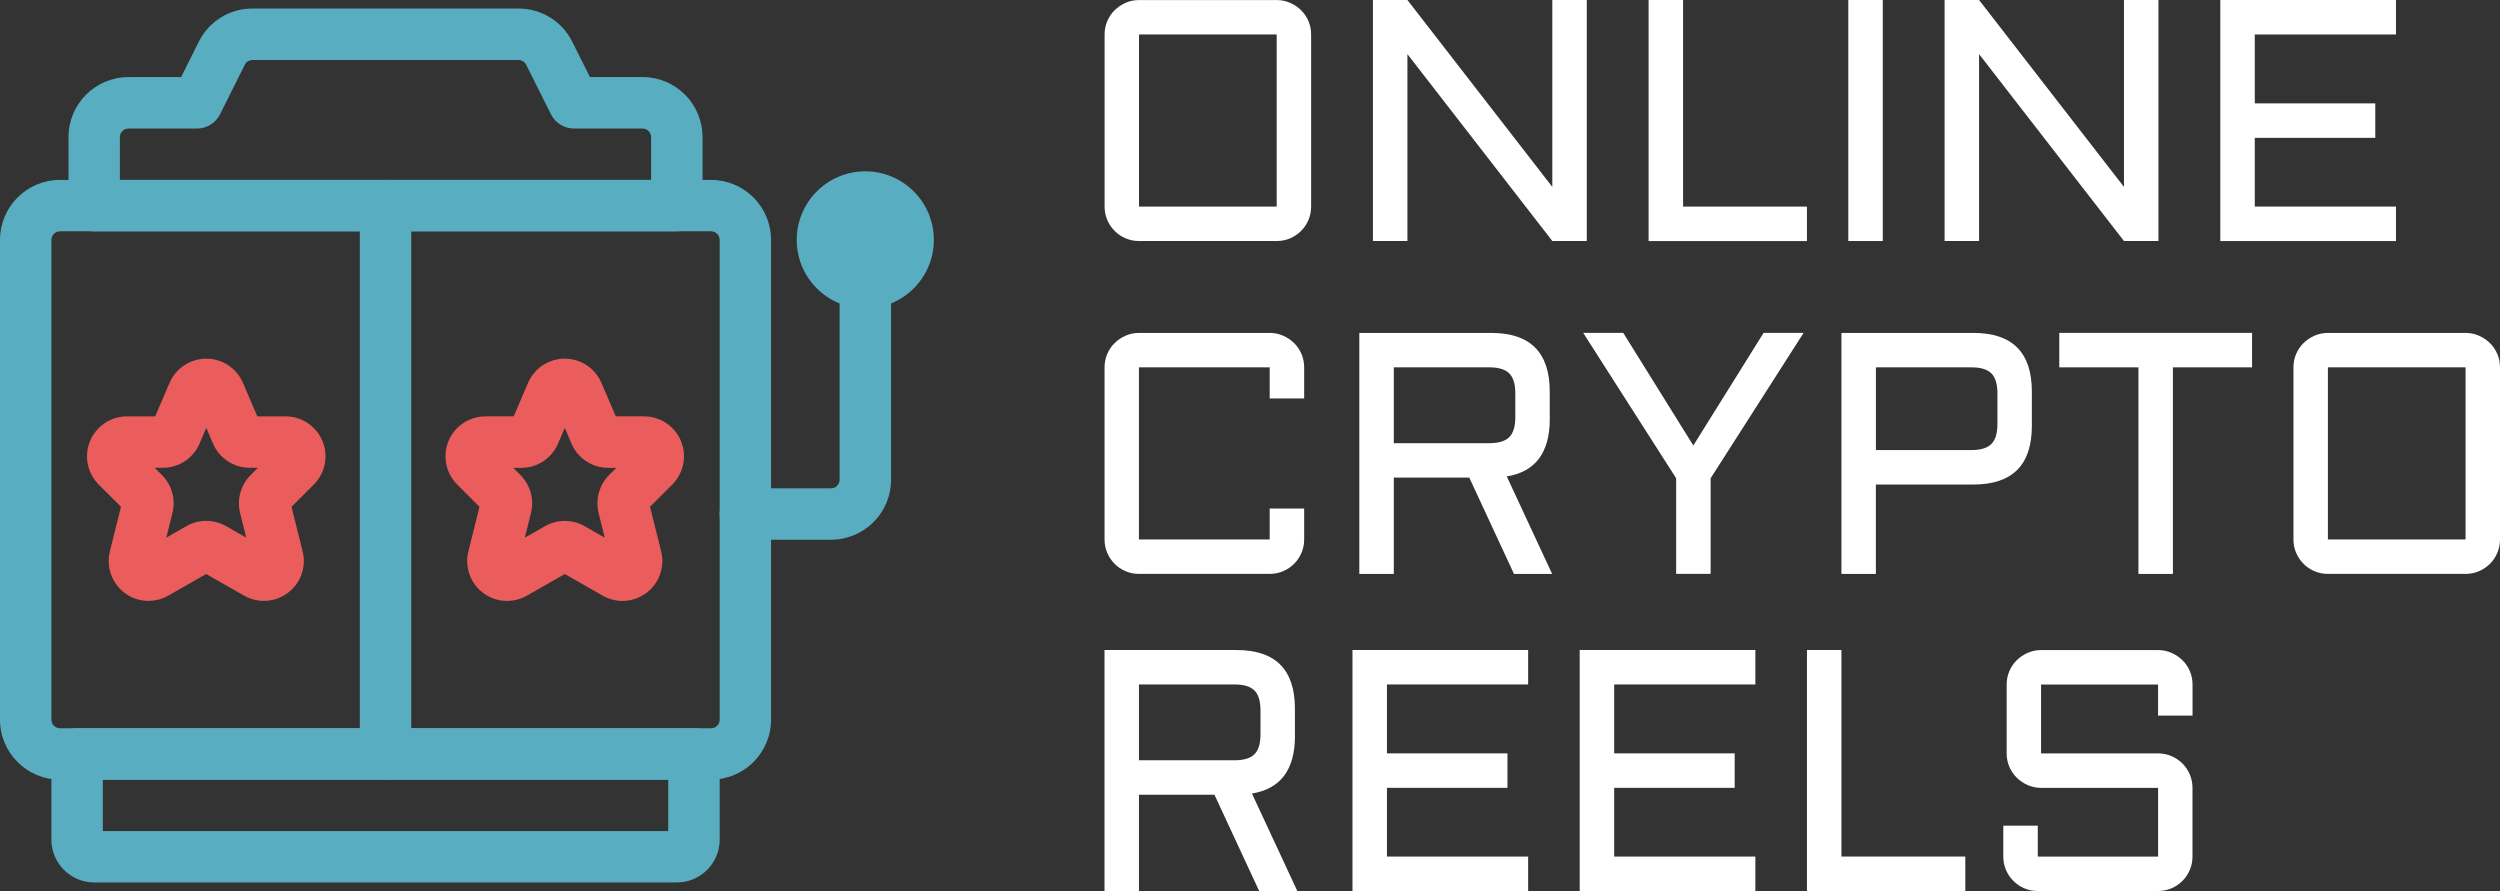 <?xml version="1.0" encoding="UTF-8"?>
<svg id="Layer_2" data-name="Layer 2" xmlns="http://www.w3.org/2000/svg" viewBox="0 0 570.71 203.41">
  <rect x="0" y="0" width="570.71" height="203.41" fill="#333333" stroke="none"/>
  <defs>
    <style>
      .cls-1 {
        fill: #eb5d5d;
      }

      .cls-1, .cls-2, .cls-3 {
        stroke-width: 0px;
      }

      .cls-2 {
        fill: #fff;
      }

      .cls-3 {
        fill: #58aec0;
      }
    </style>
  </defs>
  <g id="Layer_1-2" data-name="Layer 1">
    <g>
      <g>
        <path class="cls-2" d="m299.31,47.16c0,1.07-.21,2.09-.61,3.05-.41.96-.97,1.8-1.69,2.51-.72.72-1.55,1.28-2.51,1.69-.96.41-1.98.61-3.05.61h-31.43c-1.07,0-2.09-.2-3.05-.61-.96-.41-1.8-.97-2.51-1.69-.72-.72-1.28-1.55-1.69-2.51-.41-.96-.61-1.98-.61-3.05V7.87c0-1.07.2-2.09.61-3.05.41-.96.97-1.79,1.69-2.49.72-.7,1.55-1.27,2.51-1.69.96-.42,1.98-.63,3.05-.63h31.43c1.08,0,2.09.21,3.05.63.96.42,1.8.99,2.51,1.69.72.7,1.28,1.53,1.69,2.49.41.96.61,1.98.61,3.05v39.29Zm-39.29-39.29v39.29h31.43V7.87h-31.43Z"/>
        <path class="cls-2" d="m321.29,55.02h-7.87V0h7.87l33.08,42.67V0h7.87v55.02h-7.87l-33.08-42.67v42.67Z"/>
        <path class="cls-2" d="m384.22,0v47.16h28.28v7.87h-36.15V0h7.87Z"/>
        <path class="cls-2" d="m429.81,0v55.02h-7.87V0h7.87Z"/>
        <path class="cls-2" d="m451.79,55.02h-7.87V0h7.87l33.08,42.67V0h7.87v55.02h-7.87l-33.08-42.67v42.67Z"/>
        <path class="cls-2" d="m506.86,0h40.1v7.87h-32.23v15.73h27.51v7.87h-27.51v15.69h32.23v7.87h-40.1V0Z"/>
      </g>
      <g>
        <path class="cls-2" d="m295.62,168.03c0,7.67-3.28,12.05-9.82,13.12l10.36,22.26h-8.71l-10.21-21.99h-17.23v21.99h-7.87v-55.02h30.12c8.9,0,13.35,4.46,13.35,13.39v6.25Zm-35.61,5.53h21.83c2.1,0,3.61-.46,4.53-1.38.92-.92,1.38-2.43,1.38-4.53v-5.49c0-2.1-.46-3.61-1.38-4.53-.92-.92-2.43-1.38-4.53-1.38h-21.83v17.31Z"/>
        <path class="cls-2" d="m308.75,148.38h40.1v7.87h-32.23v15.73h27.51v7.87h-27.51v15.69h32.23v7.87h-40.1v-55.02Z"/>
        <path class="cls-2" d="m360.62,148.38h40.1v7.87h-32.23v15.73h27.51v7.87h-27.51v15.69h32.23v7.87h-40.1v-55.02Z"/>
        <path class="cls-2" d="m420.37,148.38v47.16h28.28v7.87h-36.15v-55.02h7.87Z"/>
        <path class="cls-2" d="m465.95,179.85c-1.07,0-2.09-.21-3.05-.63-.96-.42-1.8-.98-2.51-1.69-.72-.7-1.28-1.54-1.69-2.49-.41-.96-.61-1.98-.61-3.05v-15.73c0-1.07.2-2.09.61-3.05.41-.96.97-1.79,1.69-2.49.72-.7,1.55-1.27,2.51-1.69.96-.42,1.98-.63,3.05-.63h26.71c1.07,0,2.09.21,3.05.63.96.42,1.8.99,2.51,1.69.72.7,1.28,1.53,1.69,2.49.41.96.61,1.98.61,3.05v7.1h-7.87v-7.1h-26.71v15.73h26.71c1.07,0,2.09.2,3.05.61s1.8.97,2.51,1.69c.72.72,1.28,1.55,1.69,2.51s.61,1.98.61,3.05v15.69c0,1.07-.2,2.09-.61,3.05-.41.96-.97,1.8-1.69,2.51s-1.55,1.28-2.51,1.69-1.98.61-3.05.61h-27.47c-1.08,0-2.09-.2-3.05-.61-.96-.41-1.8-.97-2.51-1.69-.72-.72-1.28-1.55-1.69-2.51-.41-.96-.61-1.98-.61-3.05v-7.06h7.87v7.06h27.47v-15.69h-26.71Z"/>
      </g>
      <g>
        <path class="cls-2" d="m252.15,83.86c0-1.07.2-2.09.61-3.05.41-.96.97-1.79,1.69-2.49.72-.7,1.55-1.27,2.51-1.69.96-.42,1.98-.63,3.05-.63h29.85c1.07,0,2.09.21,3.05.63.96.42,1.8.99,2.51,1.69.72.7,1.28,1.53,1.69,2.49.41.96.61,1.98.61,3.05v7.1h-7.87v-7.1h-29.85v39.29h29.85v-7.06h7.87v7.06c0,1.07-.2,2.09-.61,3.05-.41.96-.97,1.8-1.69,2.51s-1.55,1.28-2.51,1.69c-.96.41-1.98.61-3.05.61h-29.85c-1.07,0-2.09-.2-3.05-.61-.96-.41-1.8-.97-2.51-1.69-.72-.72-1.28-1.55-1.69-2.51-.41-.96-.61-1.98-.61-3.05v-39.29Z"/>
        <path class="cls-2" d="m353.79,95.64c0,7.67-3.27,12.05-9.82,13.12l10.36,22.26h-8.71l-10.21-21.99h-17.23v21.99h-7.87v-55.02h30.12c8.9,0,13.35,4.46,13.35,13.39v6.25Zm-35.61,5.53h21.83c2.1,0,3.61-.46,4.53-1.38s1.38-2.43,1.38-4.53v-5.49c0-2.1-.46-3.61-1.38-4.53s-2.43-1.38-4.53-1.38h-21.83v17.31Z"/>
        <path class="cls-2" d="m370.56,75.99l16,25.71,16.04-25.71h9.13l-21.22,33.19v21.83h-7.87v-21.83l-21.22-33.19h9.13Z"/>
        <path class="cls-2" d="m420.37,131.02v-55.02h30.12c8.9,0,13.35,4.46,13.35,13.39v7.83c0,8.93-4.45,13.39-13.35,13.39h-22.26v20.41h-7.87Zm7.87-28.28h21.83c2.1,0,3.61-.46,4.53-1.38s1.38-2.43,1.38-4.53v-7.06c0-2.1-.46-3.61-1.38-4.53-.92-.92-2.43-1.38-4.53-1.38h-21.83v18.88Z"/>
        <path class="cls-2" d="m470.1,75.99h44.01v7.87h-18.07v47.16h-7.87v-47.16h-18.07v-7.87Z"/>
        <path class="cls-2" d="m570.71,123.15c0,1.07-.2,2.09-.61,3.05-.41.96-.97,1.8-1.69,2.51s-1.55,1.28-2.51,1.69c-.96.41-1.98.61-3.05.61h-31.43c-1.07,0-2.09-.2-3.05-.61-.96-.41-1.8-.97-2.51-1.69-.72-.72-1.28-1.55-1.69-2.51-.41-.96-.61-1.98-.61-3.05v-39.29c0-1.07.2-2.09.61-3.05.41-.96.97-1.79,1.69-2.49.72-.7,1.55-1.27,2.51-1.69.96-.42,1.98-.63,3.05-.63h31.43c1.07,0,2.09.21,3.05.63.96.42,1.8.99,2.51,1.69.72.7,1.28,1.53,1.69,2.49.41.96.61,1.98.61,3.05v39.29Zm-39.29-39.29v39.29h31.43v-39.29h-31.43Z"/>
      </g>
    </g>
    <g id="Layer_2-2" data-name="Layer 2">
      <g>
        <path class="cls-3" d="m162.33,177.98H13.69c-7.56,0-13.68-6.13-13.69-13.69V54.76c0-7.56,6.13-13.68,13.69-13.69h148.64c7.56,0,13.68,6.13,13.69,13.69v109.52c0,7.56-6.13,13.68-13.69,13.69ZM13.69,52.81c-1.08,0-1.95.88-1.96,1.96v109.52c0,1.08.88,1.95,1.96,1.96h148.64c1.08,0,1.95-.88,1.96-1.96V54.76c0-1.08-.88-1.95-1.96-1.96H13.69Z"/>
        <circle class="cls-3" cx="197.53" cy="54.76" r="15.65"/>
        <path class="cls-3" d="m189.71,123.22h-19.56c-3.24,0-5.87-2.63-5.87-5.87s2.63-5.87,5.87-5.87h19.56c1.08,0,1.95-.88,1.96-1.96v-46.94c0-3.24,2.63-5.87,5.87-5.87s5.87,2.63,5.87,5.87v46.94c0,7.56-6.13,13.68-13.69,13.69Z"/>
        <path class="cls-3" d="m154.51,201.45H21.51c-5.4,0-9.77-4.38-9.78-9.78v-19.56c0-3.24,2.63-5.87,5.87-5.87h140.82c3.24,0,5.87,2.63,5.87,5.87v19.56c0,5.4-4.38,9.77-9.78,9.78Zm-131.04-11.73h129.08v-11.73H23.47v11.73Z"/>
        <path class="cls-3" d="m154.51,52.81H21.51c-3.24,0-5.87-2.63-5.87-5.87v-15.65c0-7.56,6.13-13.68,13.69-13.69h12.02l4.04-8.08c2.31-4.65,7.06-7.59,12.25-7.57h60.74c5.19-.02,9.94,2.92,12.25,7.57l4.04,8.07h12.02c7.56,0,13.68,6.13,13.69,13.69v15.65c0,3.24-2.63,5.87-5.87,5.87Zm-127.13-11.73h121.26v-9.78c0-1.08-.88-1.95-1.96-1.96h-15.65c-2.22,0-4.25-1.26-5.25-3.24l-5.66-11.32c-.33-.66-1.01-1.08-1.75-1.08h-60.74c-.74,0-1.42.41-1.75,1.07l-5.66,11.33c-.99,1.99-3.03,3.24-5.25,3.24h-15.65c-1.08,0-1.95.88-1.96,1.96v9.78Z"/>
      </g>
      <path class="cls-1" d="m33.92,137.18c-5.03,0-9.11-4.09-9.11-9.12,0-.75.09-1.49.27-2.21l2.54-10.16-5.09-5.08c-3.56-3.56-3.56-9.33,0-12.89,1.71-1.71,4.02-2.67,6.44-2.67h6.46l3.28-7.65c1.98-4.62,7.33-6.77,11.96-4.79,2.15.92,3.87,2.64,4.79,4.79l3.28,7.65h6.46c5.03,0,9.11,4.09,9.11,9.12,0,2.41-.96,4.72-2.66,6.43l-5.1,5.09,2.54,10.16c1.22,4.88-1.75,9.83-6.64,11.05-2.28.57-4.69.24-6.73-.93l-8.65-4.94-8.65,4.94c-1.38.79-2.94,1.2-4.52,1.2Zm1.39-30.39l1.67,1.66c2.25,2.27,3.16,5.54,2.39,8.64l-1.41,5.65,4.61-2.64c2.8-1.59,6.23-1.59,9.03,0l4.62,2.64-1.41-5.64c-.77-3.11.15-6.39,2.41-8.66l1.65-1.65h-1.86c-3.65,0-6.94-2.17-8.38-5.52l-1.54-3.61-1.54,3.61c-1.44,3.35-4.73,5.52-8.37,5.52h-1.86Zm30.21,9.95h0s0,0,0,0Z"/>
      <path class="cls-1" d="m142.1,137.18c-1.59,0-3.15-.42-4.52-1.2l-8.65-4.94-8.65,4.94c-4.37,2.5-9.93.98-12.43-3.39-1.16-2.04-1.5-4.44-.93-6.72l2.54-10.17-5.09-5.09c-3.56-3.56-3.56-9.33,0-12.89,1.71-1.71,4.02-2.67,6.44-2.67h6.46l3.28-7.65c1.98-4.62,7.33-6.77,11.96-4.79,2.15.92,3.87,2.64,4.79,4.79l3.28,7.65h6.46c5.03,0,9.11,4.09,9.11,9.12,0,2.41-.96,4.72-2.66,6.43l-5.1,5.09,2.54,10.17c1.22,4.88-1.74,9.83-6.63,11.05-.72.18-1.46.27-2.21.27h0Zm-13.17-18.27c1.59,0,3.14.41,4.52,1.2l4.61,2.64-1.41-5.64c-.76-3.1.14-6.37,2.38-8.64l1.67-1.67h-1.86c-3.64,0-6.94-2.17-8.37-5.52l-1.54-3.61-1.54,3.61c-1.44,3.35-4.73,5.52-8.38,5.52h-1.86l1.66,1.66c2.26,2.26,3.17,5.54,2.4,8.64l-1.41,5.65,4.61-2.64c1.38-.78,2.94-1.2,4.52-1.2Zm-18.42-2.16h0s0,0,0,0Z"/>
      <path class="cls-3" d="m88.01,177.98c-3.24,0-5.87-2.63-5.87-5.87V46.94c0-3.24,2.63-5.87,5.87-5.87s5.87,2.63,5.87,5.87v125.17c0,3.24-2.63,5.87-5.87,5.87Z"/>
    </g>
  </g>
</svg>